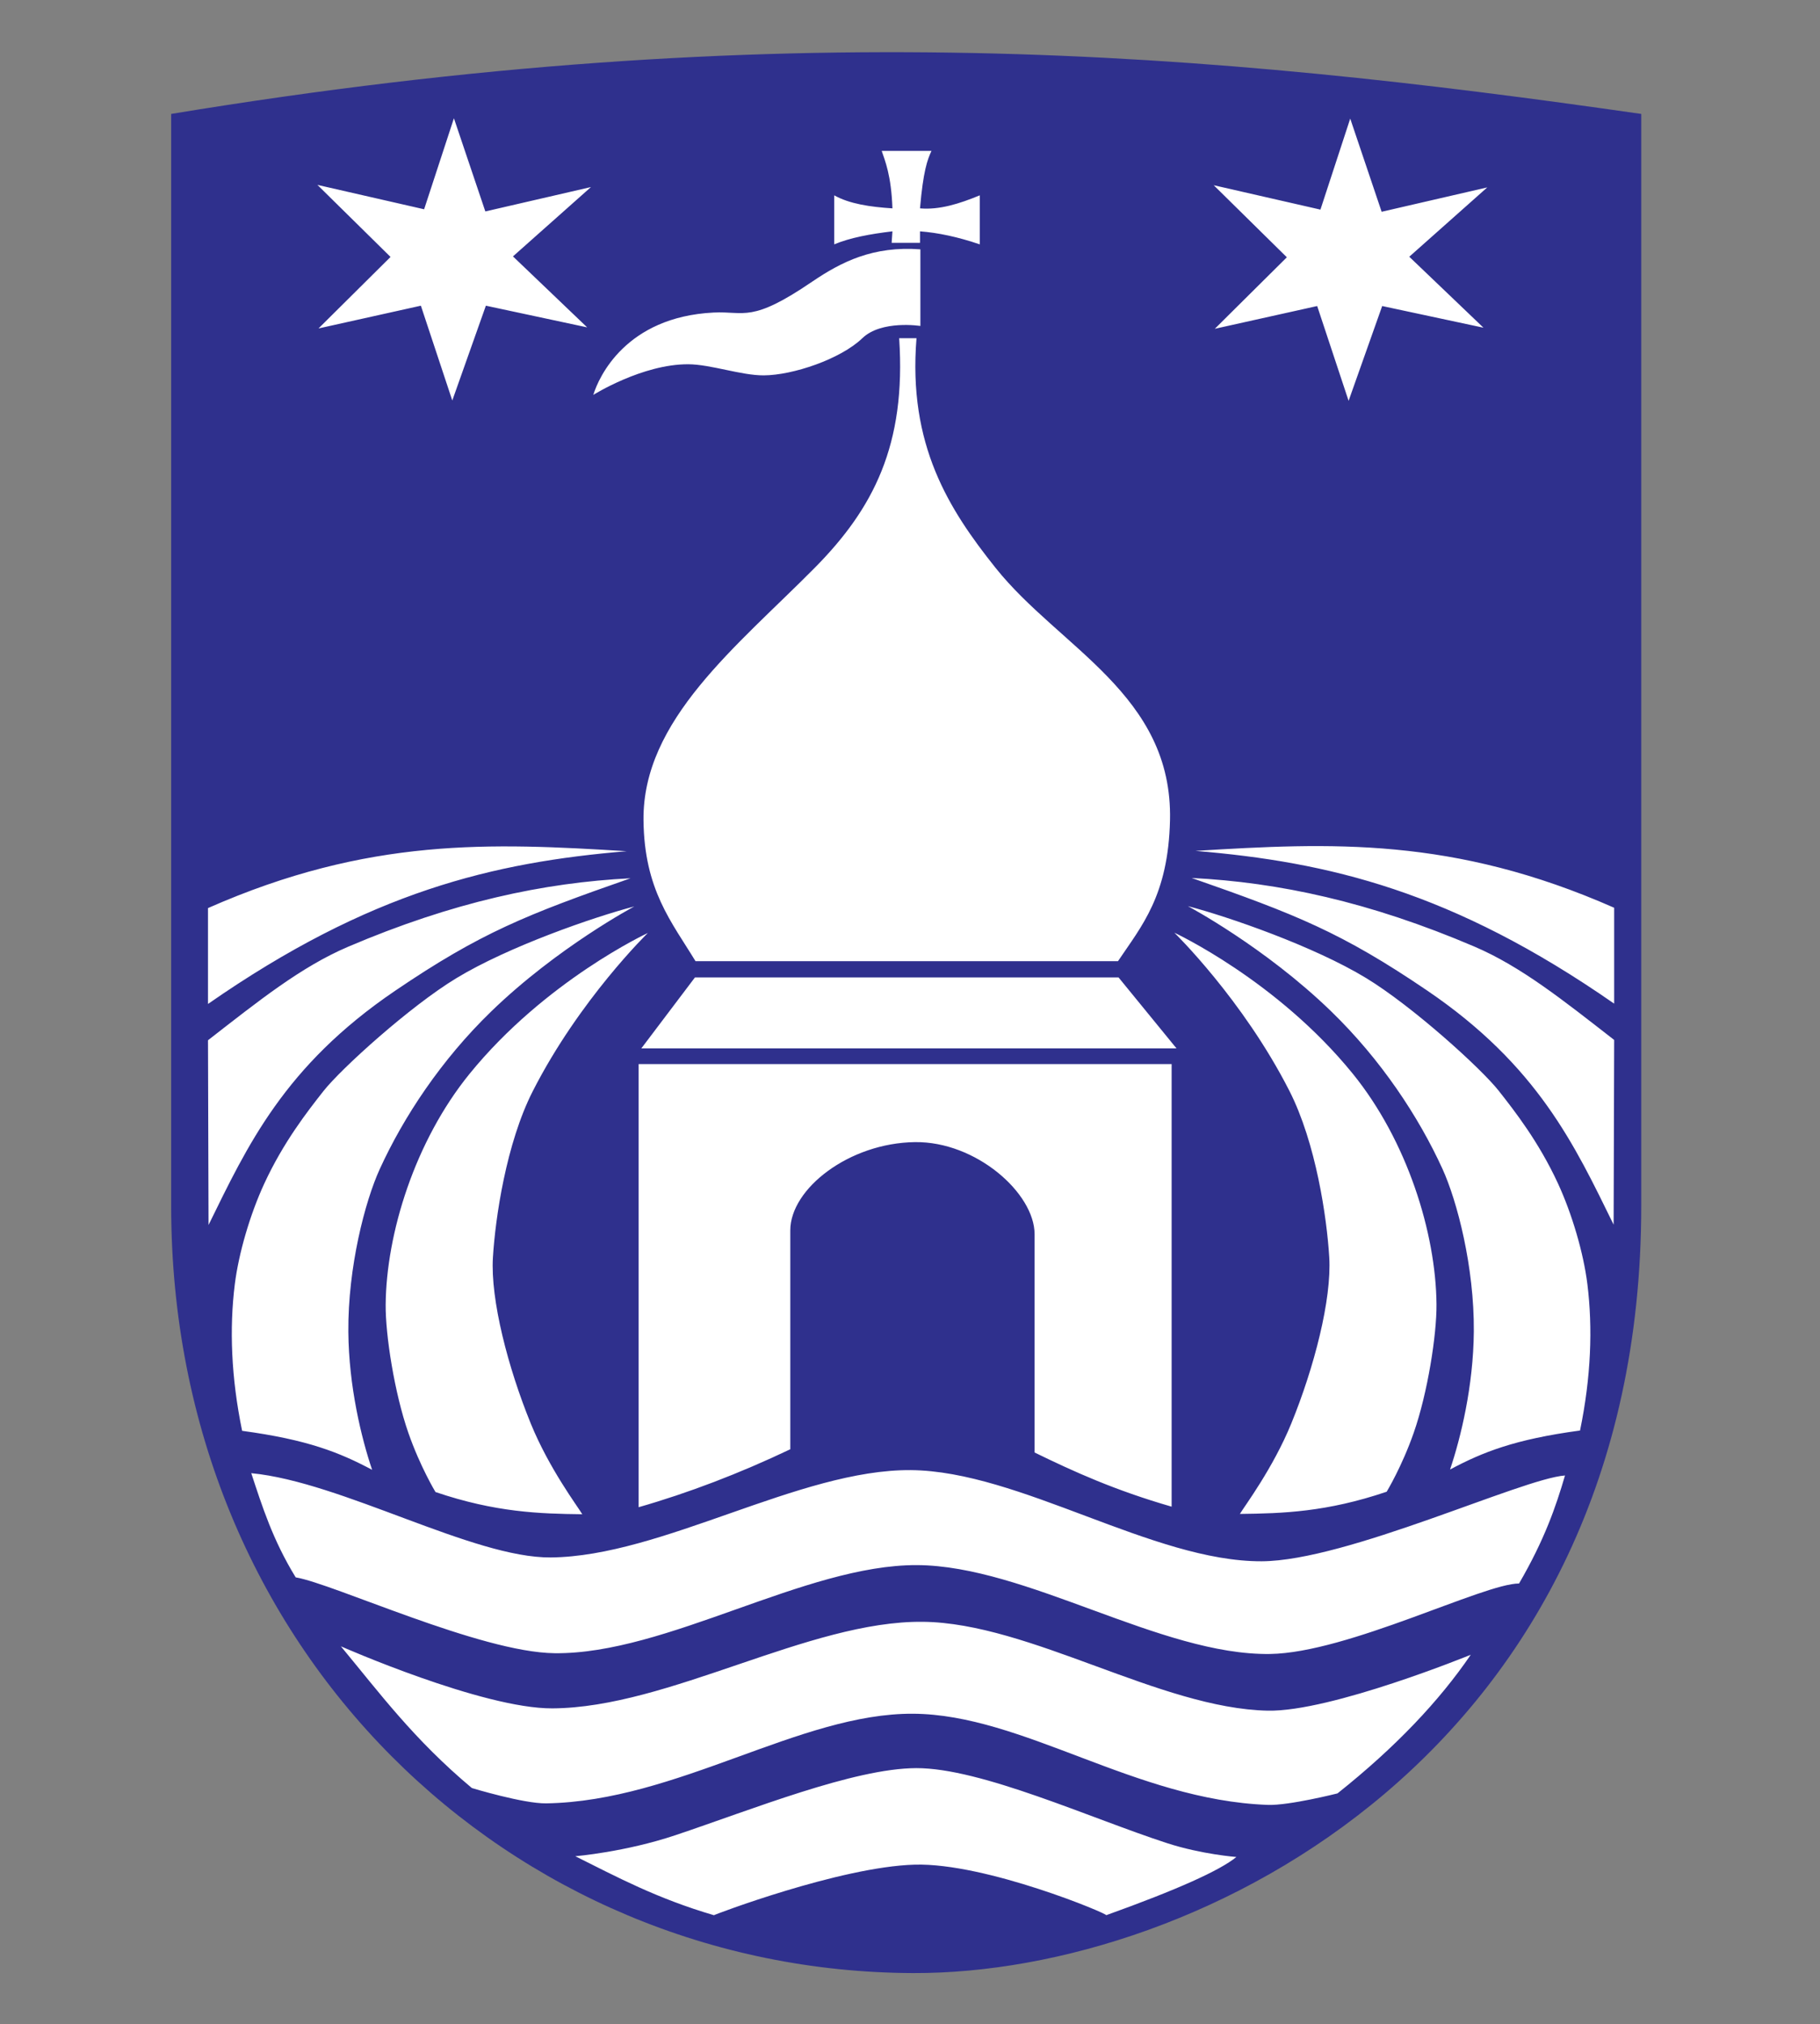 <?xml version="1.0" encoding="UTF-8" standalone="no"?>
<!-- Created with Inkscape (http://www.inkscape.org/) -->
<svg
   xmlns:dc="http://purl.org/dc/elements/1.1/"
   xmlns:cc="http://creativecommons.org/ns#"
   xmlns:rdf="http://www.w3.org/1999/02/22-rdf-syntax-ns#"
   xmlns:svg="http://www.w3.org/2000/svg"
   xmlns="http://www.w3.org/2000/svg"
   xmlns:sodipodi="http://sodipodi.sourceforge.net/DTD/sodipodi-0.dtd"
   xmlns:inkscape="http://www.inkscape.org/namespaces/inkscape"
   width="600"
   height="667.2"
   id="svg2"
   sodipodi:version="0.32"
   inkscape:version="0.46"
   sodipodi:docname="Lemvig_Kommune_coa.svg"
   inkscape:output_extension="org.inkscape.output.svg.inkscape"
   version="1.0">
  <rect width="100%" height="100%" fill="#808080" stroke="none"/>
  <defs
     id="defs4" />
  <sodipodi:namedview
     id="base"
     pagecolor="#e0e0e0"
     bordercolor="#666666"
     borderopacity="1.0"
     inkscape:pageopacity="1"
     inkscape:pageshadow="2"
     inkscape:zoom="0.7"
     inkscape:cx="93.419985"
     inkscape:cy="399.86571"
     inkscape:document-units="px"
     inkscape:current-layer="svg2"
     showgrid="false"
     inkscape:window-width="1680"
     inkscape:window-height="964"
     inkscape:window-x="-4"
     inkscape:window-y="-4"
     inkscape:showpageshadow="false"
     showborder="false" />
  <path
     sodipodi:nodetypes="ccsssc"
     id="Shield-BG"
     d="M 56.429,37.557 C 257.71,4.366 399.313,17.217 541.071,37.557 L 541.071,397.557 C 541.071,576.602 395.643,650.73 301.071,650.414 C 168.468,649.969 56.429,544.371 56.429,397.557 L 56.429,37.557 z"
     style="fill:#2f308d;fill-opacity:1;fill-rule:evenodd;stroke:none;stroke-width:1px;stroke-linecap:butt;stroke-linejoin:miter;stroke-opacity:1" />
  <path
     d="M 105,108.271 L 138.75,100.771 L 149.107,132.021 L 160.179,100.771 L 193.571,107.914 L 169.107,84.521 L 194.821,61.664 L 160,69.7 L 149.643,38.986 L 139.821,68.986 L 104.643,60.95 L 128.75,84.7 L 105,108.271 z M 400.486,108.383 L 434.236,100.883 L 444.593,132.133 L 455.665,100.883 L 489.058,108.026 L 464.593,84.633 L 490.308,61.776 L 455.486,69.812 L 445.129,39.098 L 435.308,69.098 L 400.129,61.062 L 424.236,84.812 L 400.486,108.383 z M 275.014,80.554 C 280.253,78.351 286.957,77.124 294.207,76.261 L 293.954,80.049 L 303.298,80.049 L 303.298,76.261 C 309.216,76.719 315.732,78.076 322.996,80.554 L 322.996,64.391 C 316.295,67.171 309.665,69.246 303.298,68.685 C 304.35,56.476 305.703,52.674 307.086,49.744 L 290.671,49.744 C 291.72,52.889 293.831,57.739 294.207,68.685 C 286.846,68.217 280.034,67.2 275.014,64.391 L 275.014,80.554 z M 303.425,82.195 C 287.832,81.028 277.416,86.312 267.817,92.802 C 247.615,106.592 245.584,102.509 235.239,103.03 C 206.305,104.485 197.385,124.303 195.591,130.178 C 195.591,130.178 211.769,120.003 226.906,120.076 C 234.315,120.112 244.357,123.774 251.781,123.738 C 261.374,123.691 277.12,118.384 284.288,111.485 C 290.59,105.42 303.425,107.449 303.425,107.449 L 303.425,82.195 z M 82.833,485.625 C 86.472,496.659 89.916,507.628 97.48,519.97 C 109.968,522.059 158.332,544.702 182.838,544.972 C 219.714,545.377 265.409,515.782 302.288,515.93 C 338.303,516.074 382.697,545.753 418.708,545.224 C 444.26,544.849 489.106,521.991 500.783,521.991 C 509.13,507.649 512.91,496.733 515.935,486.383 C 501.718,487.398 443.987,514.556 415.93,514.667 C 380.08,514.809 336.118,484.906 300.268,484.615 C 263.629,484.317 218.214,513.077 181.575,513.404 C 155.927,513.634 112.67,488.487 82.833,485.625 z M 189.656,611.894 C 203.416,618.745 216.43,625.783 235.366,631.34 C 235.088,631.305 276.892,615.374 301.531,614.672 C 325.075,614.001 365.731,631.073 364.665,631.34 C 388.237,622.884 402.206,616.562 407.597,612.147 C 407.597,612.147 396.15,611.28 384.805,607.6 C 359.531,599.402 323.444,582.783 302.036,582.852 C 281.481,582.919 247.85,596.53 222.692,604.954 C 206.015,610.539 189.656,611.894 189.656,611.894 z M 112.379,542.699 C 112.379,542.699 159.026,563.272 182.08,563.154 C 220.478,562.961 266.656,534.186 304.308,534.617 C 339.513,535.021 382.492,563.193 417.951,563.912 C 438.771,564.334 484.873,545.477 484.873,545.477 C 474.473,560.713 460.085,575.95 440.932,591.186 C 440.932,591.186 424.933,595.23 417.951,594.974 C 374.192,593.377 337.242,565.139 301.025,564.922 C 263.67,564.698 223.219,593.792 180.06,594.469 C 172.557,594.587 155.563,589.418 155.563,589.418 C 136.392,573.367 125.165,558.111 112.379,542.699 z M 532.143,299.24 L 532.143,330.847 C 478.768,293.734 437.988,284.16 394.107,280.49 C 438.782,277.76 479.062,275.82 532.143,299.24 z M 532.143,342.812 L 531.964,403.705 C 519.161,377.626 507.076,351.361 470.464,326.506 C 442.298,307.385 427.157,301.402 392.857,289.419 C 421.457,290.842 451.493,297.271 486.021,312.018 C 501.45,318.608 515.37,329.762 532.143,342.812 z M 520.893,471.562 C 524.522,453.945 525.11,437.814 523.312,423.303 C 522.037,413.01 518.24,400.111 513.583,390.045 C 507.267,376.392 499.379,366.3 494.107,359.597 C 488.241,352.14 465.55,331.623 450.301,322.369 C 433.129,311.946 405.063,302.215 391.607,298.705 C 391.607,298.705 416.935,312.149 438.783,333.322 C 455.282,349.311 467.688,368.118 475.536,385.312 C 480.374,395.913 486.038,417.644 485.876,438.887 C 485.737,456.942 481.544,474.058 478.036,484.419 C 488.796,478.685 499.325,474.481 520.893,471.562 z M 457.143,491.74 C 437.362,498.439 422.93,498.898 408.75,499.062 C 410.356,496.386 419.668,484.008 425.703,469.238 C 433.208,450.871 439.061,428.363 438.214,414.419 C 437.427,401.448 433.846,376.809 425.06,359.563 C 409.676,329.368 387.143,307.455 387.143,307.455 C 387.143,307.455 420.997,323.163 445.977,353.956 C 463.893,376.042 473.369,406.438 473.571,429.955 C 473.658,440.003 470.665,459.098 466.088,472.236 C 462.192,483.42 457.143,491.74 457.143,491.74 z M 68.571,299.343 L 68.571,330.95 C 121.946,293.836 162.726,284.263 206.607,280.593 C 161.932,277.863 121.652,275.922 68.571,299.343 z M 68.571,342.914 L 68.75,403.807 C 81.553,377.729 93.638,351.464 130.25,326.609 C 158.417,307.488 173.557,301.505 207.857,289.521 C 179.257,290.944 149.221,297.374 114.693,312.121 C 99.265,318.711 85.344,329.865 68.571,342.914 z M 79.821,471.664 C 76.192,454.047 75.605,437.917 77.402,423.406 C 78.677,413.112 82.475,400.214 87.132,390.147 C 93.448,376.495 101.335,366.403 106.607,359.7 C 112.473,352.242 135.165,331.726 150.413,322.471 C 167.585,312.049 195.651,302.317 209.107,298.807 C 209.107,298.807 183.779,312.252 161.931,333.425 C 145.432,349.414 133.026,368.221 125.179,385.414 C 120.34,396.016 114.676,417.747 114.839,438.99 C 114.977,457.045 119.171,474.161 122.679,484.521 C 111.919,478.787 101.389,474.583 79.821,471.664 z M 143.571,491.843 C 163.352,498.541 177.785,499 191.964,499.164 C 190.359,496.488 181.046,484.11 175.011,469.34 C 167.506,450.974 161.653,428.466 162.5,414.521 C 163.288,401.551 166.869,376.911 175.655,359.666 C 191.038,329.471 213.571,307.557 213.571,307.557 C 213.571,307.557 179.717,323.265 154.737,354.059 C 136.821,376.145 127.345,406.54 127.143,430.057 C 127.056,440.105 130.049,459.201 134.626,472.338 C 138.522,483.522 143.571,491.843 143.571,491.843 z M 229.286,316.843 L 368.571,316.843 C 376.32,305.3 385.141,295.279 385.714,270.414 C 386.67,228.971 349.286,213.605 328.214,187.2 C 312.786,167.866 299.292,146.692 302.143,111.486 L 296.429,111.486 C 298.774,146.658 287.948,167.627 268.571,187.2 C 242.841,213.191 211.781,237.306 212.143,270.414 C 212.393,293.314 221.403,303.877 229.286,316.843 z M 211.429,345.593 L 229.107,322.2 L 368.75,322.2 L 387.857,345.593 L 211.429,345.593 z M 210.536,350.771 L 386.25,350.771 L 386.25,496.664 C 367.545,491.26 354.092,485.159 341.071,478.807 L 341.071,406.843 C 341.071,393.345 321.794,376.228 301.624,376.493 C 279.937,376.776 260.536,391.846 260.536,405.593 L 260.536,477.736 C 243.818,485.71 226.777,492.201 210.536,496.843 L 210.536,350.771 z"
     style="fill:#ffffff;fill-opacity:1;fill-rule:evenodd;stroke:none;stroke-width:1px;stroke-linecap:butt;stroke-linejoin:miter;stroke-opacity:1"
     id="Shield-FG" />
</svg>
